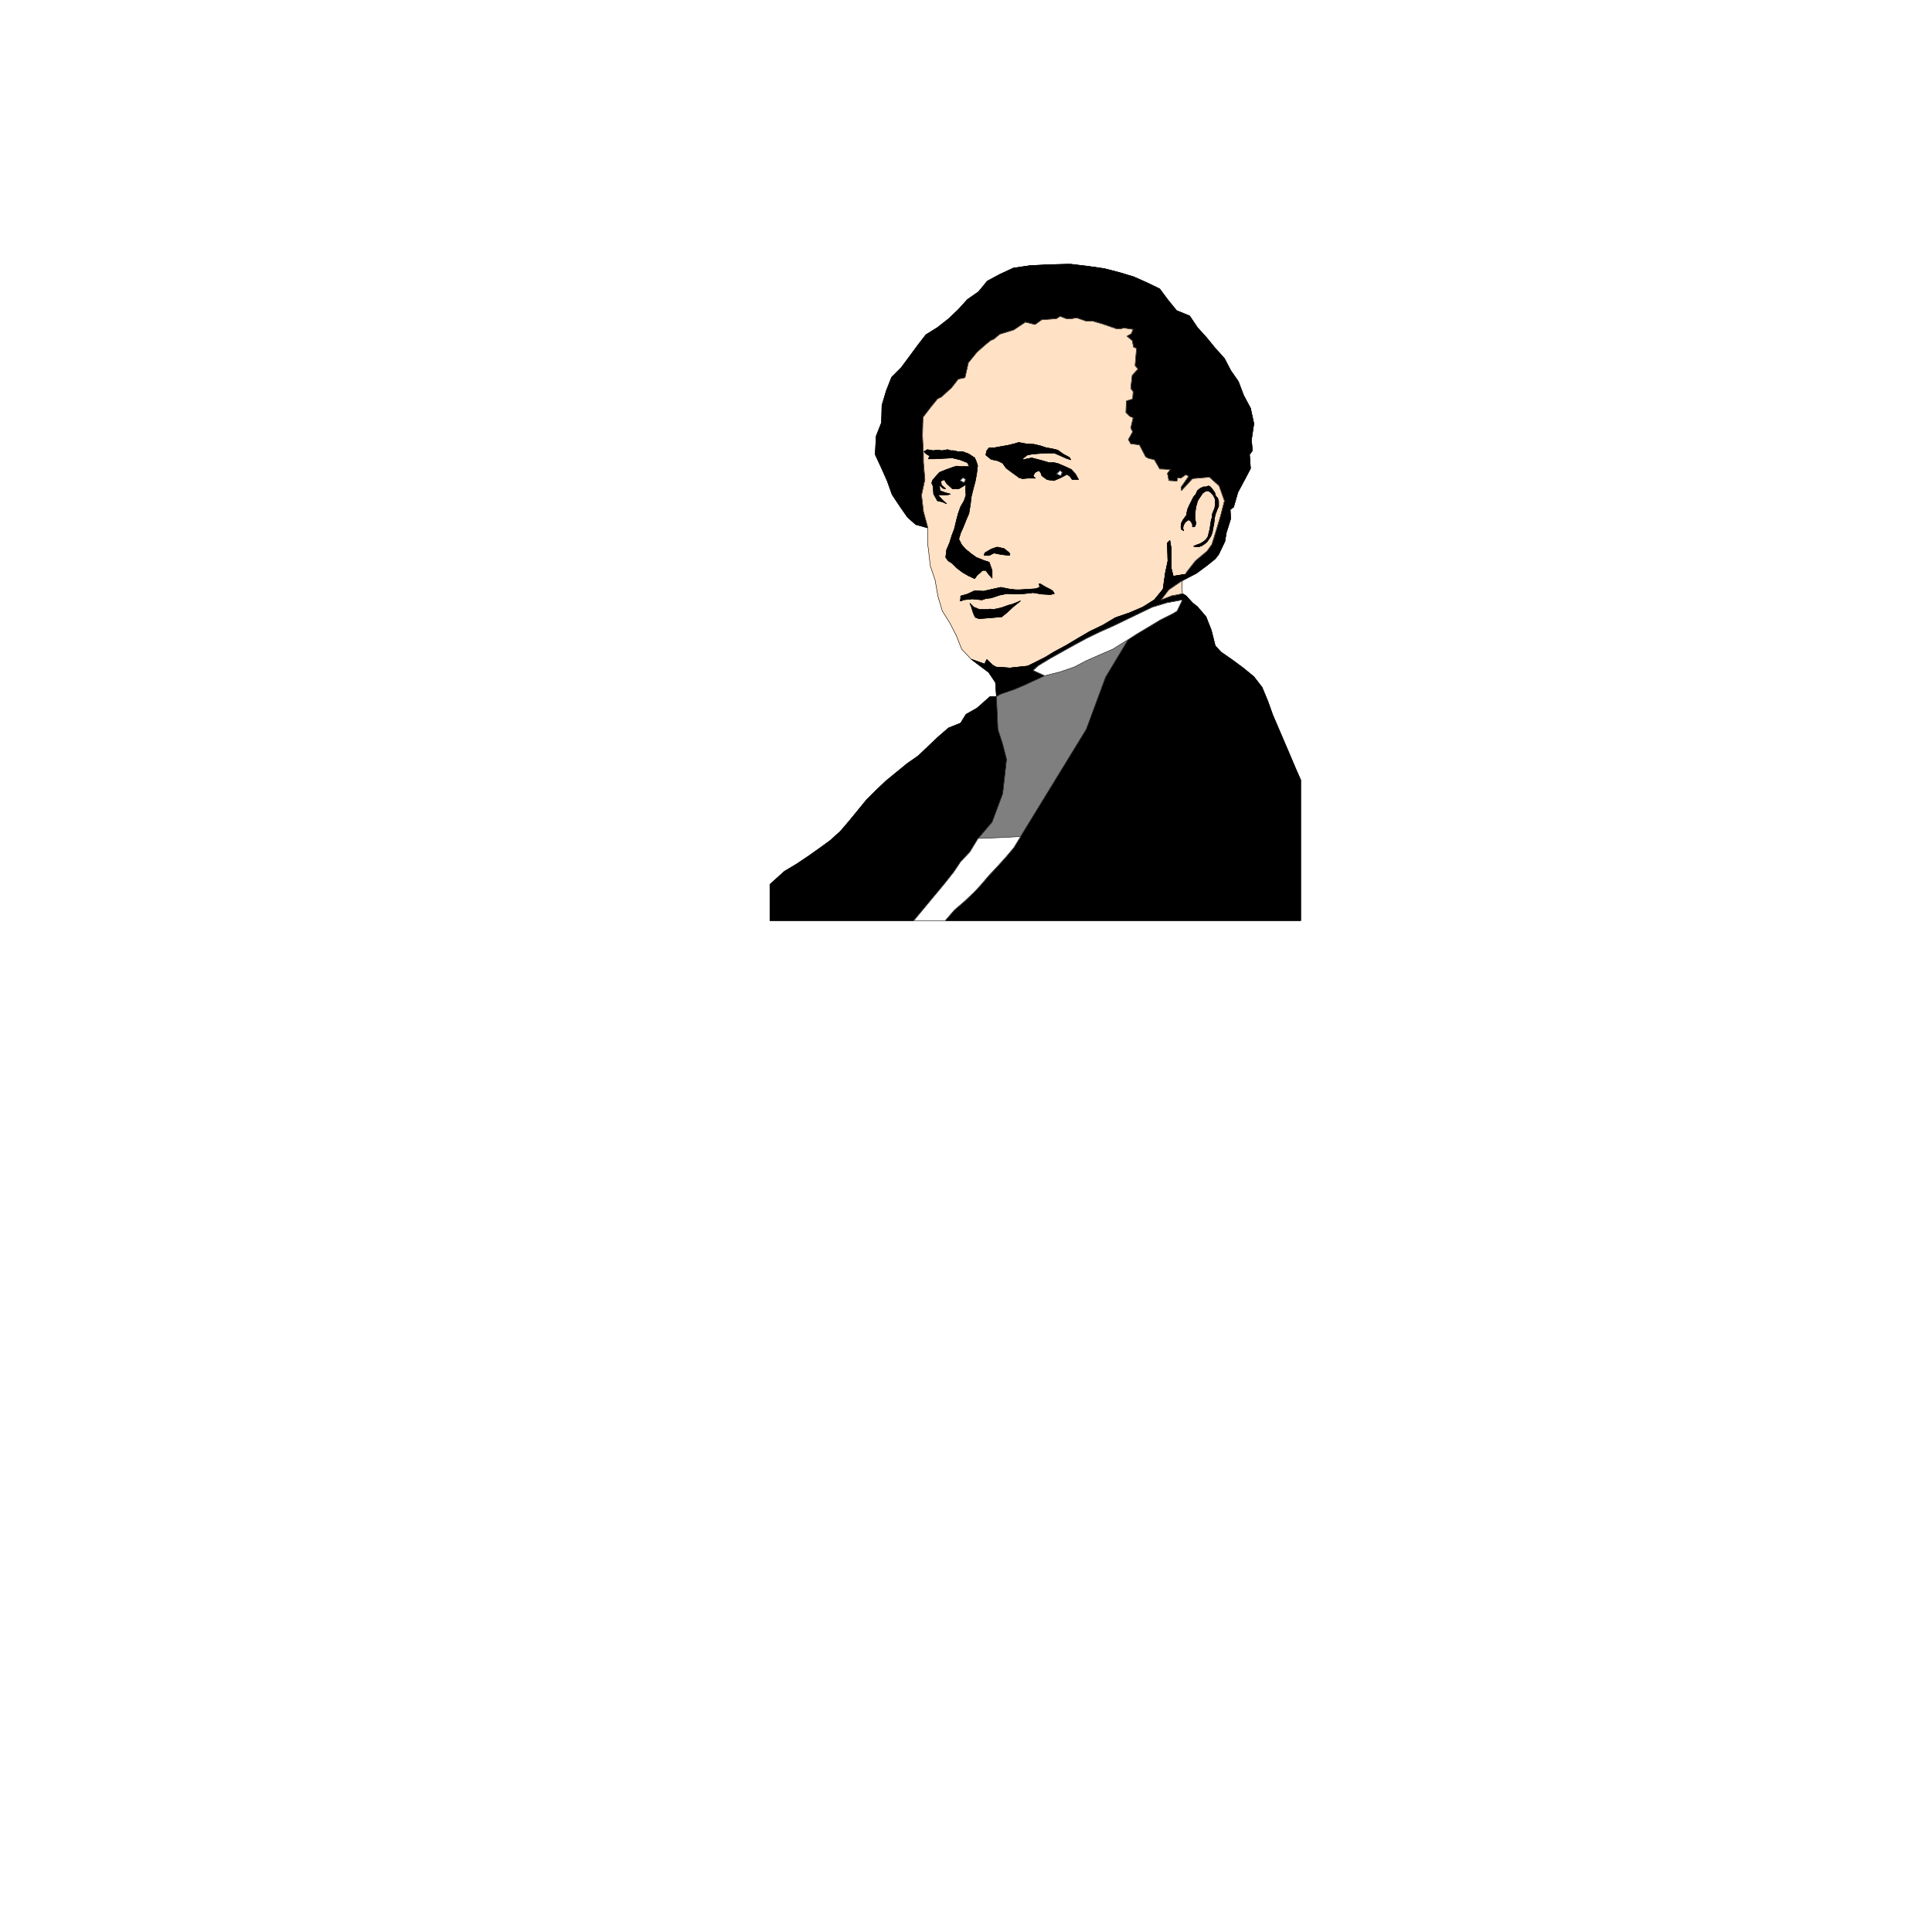 <svg xmlns="http://www.w3.org/2000/svg" width="2993.144" height="2993.144"><rect width="100%" height="100%" fill="#333333" stroke="none"/><defs><clipPath id="a"><path d="M0 0h2993.144v2992.184H0Zm0 0"/></clipPath></defs><path fill="#fff" d="M0 2993.144h2993.144V0H0Zm0 0"/><g clip-path="url(#a)" transform="translate(0 .96)"><path fill="#fff" fill-rule="evenodd" stroke="#fff" stroke-linecap="square" stroke-linejoin="bevel" stroke-miterlimit="10" stroke-width=".729" d="M0 2992.184h2993.145V-.961H0Zm0 0"/></g><path fill-rule="evenodd" stroke="#000" stroke-linecap="square" stroke-linejoin="bevel" stroke-miterlimit="10" stroke-width=".729" d="m1853.508 888.203 17.195-12.715 11.985-9.742 5.261-6.719 9.688-20.214 2.242-13.446 6.773-21.722-.78-14.223 5.26-3.7 6.72-23.238 10.472-19.433 9.016-17.192-1.512-21.726 4.48-5.992-1.511-16.465 3.75-25.422-5.207-23.969-10.527-19.433-8.231-21.723-11.93-17.195-9.742-18.704-14.222-15.734-13.446-16.465-14.222-15.68-11.98-17.976-20.216-8.23-13.441-16.465-12.766-17.192-20.164-9.742-20.215-8.96-22.453-6.774-23.187-5.942-26.203-3.75-25.426-3.023h-6.774l-29.175.781-27.664 1.461-25.426 3.75-20.996 9.742-19.434 10.473-13.496 16.465-17.191 11.984-14.223 15.68-14.953 14.222-17.192 13.497-17.976 11.199-12.711 16.465-12.715 17.246-12.762 17.191-14.953 14.953-8.234 20.946-6.719 22.453-.73 26.937-8.23 20.946-1.513 28.445 9.743 20.945 8.96 20.215 7.504 20.941 11.93 17.977 11.984 17.191 12.711 11.254 18.704 5.211-5.989-25.426-3.699-25.425 5.207-23.965-1.508-26.934v-12.715l-2.242-28.445.781-28.445 12.711-17.196 9.746-11.253 5.989-2.97 16.414-14.222 9.742-13.441 10.473-2.293 5.261-23.184 13.442-16.465 12.71-11.203 8.235-6.719 5.262-2.293 8.96-7.449 21.727-6.722 17.973-11.985 14.953 3.754 10.473-7.504 23.183-1.512 3.75-3.75 11.985 3.75h6.722l8.23-1.457 14.954 5.211h10.473l15.003 3.75 21.672 7.45h6.723l3.75-.727 14.953 2.238-2.238 6.723-7.453 3.75 8.234 6.773 2.238 10.473 4.48 1.457-2.237 26.938 4.48 5.261-8.961 9.743-2.242 20.164 3.699 5.261-.73 11.2-9.743 3.023-.726 17.973 5.988 5.941 5.211 2.293-3.7 15.68 2.97 5.992-6.72 11.984 3.75 5.989 13.442 2.242 9.742 18.703 4.48 2.242 8.962 2.238 8.234 14.223 16.461.73-4.48 5.993 2.242 11.254 12.71.73.782-5.211 5.211 1.457 7.504-5.992 4.48 2.242-11.984 17.246.781 5.207 17.196-17.922 26.203-3.02 14.953 13.493 8.234 23.184-5.992 23.187-6.723 23.184-6.718 20.996-8.235 10.472-17.242 15.68-13.441 16.465-2.243 3.75-4.53 9.746zm0 0"/><path fill="none" stroke="#000" stroke-linecap="square" stroke-linejoin="bevel" stroke-miterlimit="10" stroke-width=".729" d="m1853.508 888.203 17.195-12.715 11.985-9.742 5.261-6.719 9.688-20.214 2.242-13.446 6.773-21.722-.78-14.223 5.26-3.7 6.72-23.238 10.472-19.433 9.016-17.192-1.512-21.726 4.48-5.992-1.511-16.465 3.75-25.422-5.207-23.969-10.527-19.433-8.231-21.723-11.93-17.195-9.742-18.704-14.222-15.734-13.446-16.465-14.222-15.68-11.98-17.976-20.216-8.23-13.441-16.465-12.766-17.192-20.164-9.742-20.215-8.96-22.453-6.774-23.187-5.942-26.203-3.75-25.426-3.023h-6.774l-29.175.781-27.664 1.461-25.426 3.75-20.996 9.742-19.434 10.473-13.496 16.465-17.191 11.984-14.223 15.68-14.953 14.222-17.192 13.497-17.976 11.199-12.711 16.465-12.715 17.246-12.762 17.191-14.953 14.953-8.234 20.946-6.719 22.453-.73 26.937-8.23 20.946-1.513 28.445 9.743 20.945 8.96 20.215 7.504 20.941 11.93 17.977 11.984 17.191 12.711 11.254 18.704 5.211-5.989-25.426-3.699-25.425 5.207-23.965-1.508-26.934v-12.715l-2.242-28.445.781-28.445 12.711-17.196 9.746-11.253 5.989-2.97 16.414-14.222 9.742-13.441 10.473-2.293 5.261-23.184 13.442-16.465 12.71-11.203 8.235-6.719 5.262-2.293 8.96-7.449 21.727-6.722 17.973-11.985 14.953 3.754 10.473-7.504 23.183-1.512 3.75-3.75 11.985 3.75h6.722l8.23-1.457 14.954 5.211h10.473l15.003 3.75 21.672 7.45h6.723l3.75-.727 14.953 2.238-2.238 6.723-7.453 3.75 8.234 6.773 2.238 10.473 4.48 1.457-2.237 26.938 4.48 5.261-8.961 9.743-2.242 20.164 3.699 5.261-.73 11.2-9.743 3.023-.726 17.973 5.988 5.941 5.211 2.293-3.7 15.68 2.97 5.992-6.72 11.984 3.75 5.989 13.442 2.242 9.742 18.703 4.48 2.242 8.962 2.238 8.234 14.223 16.461.73-4.48 5.993 2.242 11.254 12.71.73.782-5.211 5.211 1.457 7.504-5.992 4.48 2.242-11.984 17.246.781 5.207 17.196-17.922 26.203-3.02 14.953 13.493 8.234 23.184-5.992 23.187-6.723 23.184-6.718 20.996-8.235 10.472-17.242 15.68-13.441 16.465-2.243 3.75-4.53 9.746zm0 0"/><path fill-rule="evenodd" stroke="#000" stroke-linecap="square" stroke-linejoin="bevel" stroke-miterlimit="10" stroke-width=".729" d="m1837.047 922.64-5.262-2.968-10.473 2.238-5.21.73-17.247 6.72-13.44 11.253 22.456-6.773 23.914-4.48-8.234 17.245-4.48 1.461-20.942 11.98-18.707 11.255-18.703 11.203-12.711 8.23-35.168 58.352-29.957 80.809-101.754 166.144-10.469 17.195-11.984 14.223-14.223 15.734-11.984 12.711-13.442 15.684-9.742 10.523-14.953 14.172-15.734 13.492-14.223 16.465h550.75v-217.777l-8.234-18.703-8.23-19.434-17.923-41.89-9.015-20.996-7.45-20.942-9.011-21.676-12.715-16.464-16.461-13.493-17.195-12.71-17.243-11.985-8.96-9.691-5.993-23.965-8.234-20.946-13.441-15.734-6.774-5.21zm0 0"/><path fill="none" stroke="#000" stroke-linecap="square" stroke-linejoin="bevel" stroke-miterlimit="10" stroke-width=".729" d="m1837.047 922.64-5.262-2.968-10.473 2.238-5.21.73-17.247 6.72-13.44 11.253 22.456-6.773 23.914-4.48-8.234 17.245-4.48 1.461-20.942 11.98-18.707 11.255-18.703 11.203-12.711 8.23-35.168 58.352-29.957 80.809-101.754 166.144-10.469 17.195-11.984 14.223-14.223 15.734-11.984 12.711-13.442 15.684-9.742 10.523-14.953 14.172-15.734 13.492-14.223 16.465h550.75v-217.777l-8.234-18.703-8.23-19.434-17.923-41.89-9.015-20.996-7.45-20.942-9.011-21.676-12.715-16.464-16.461-13.493-17.195-12.71-17.243-11.985-8.96-9.691-5.993-23.965-8.234-20.946-13.441-15.734-6.774-5.21zm0 0"/><path fill="#ffe1c5" fill-rule="evenodd" stroke="#ffe1c5" stroke-linecap="square" stroke-linejoin="bevel" stroke-miterlimit="10" stroke-width=".729" d="m1836.316 889.71 2.243-3.75L1852 868.77l17.973-14.954 7.503-10.472 6.72-21.727 6.722-22.453 5.992-23.187-8.234-23.184-14.953-13.492-26.204 2.238-17.195 18.703-.781-5.207 11.984-17.246-4.48-2.242-7.504 5.266-5.211-.731-.781 5.211-12.711-.73-2.242-11.254 4.48-5.993-16.46-.73-8.235-14.223-8.961-2.238-4.48-2.242-9.743-18.703-13.441-1.512-3.75-6.719 6.719-11.984-2.97-5.992 3.7-15.68-5.21-2.293-5.99-5.941.727-17.973 9.743-3.023.73-11.2-3.7-5.261 2.243-20.164 8.96-9.743-4.48-5.261 2.239-26.938-4.48-1.457-2.239-10.473-8.234-6.773 6.722-3.75 2.969-6.723-14.953-2.238-3.75 1.508h-6.723l-21.672-7.5-15.004-4.48h-10.472l-14.953-5.212-8.23 1.457h-7.505l-9.691-3.75-5.992 3.75-22.453 1.512-10.473 7.504-14.953-3.754-17.973 11.985-21.726 6.722-8.961 7.45-5.262 2.292-8.234 6.72-12.711 11.202-13.442 16.465-5.261 23.184-10.473 2.293-10.473 13.441-15.683 14.223-5.989 2.969-9.746 11.984-12.71 16.465-.782 28.445 1.512 28.445v12.715l2.238 26.934-5.207 23.965 2.969 25.425 6.718 24.696V844.8l.782 5.265 2.972 26.153 7.5 22.457 4.48 25.476 6.723 22.453 11.254 17.922 10.473 20.215 8.23 20.945 14.954 15.735 20.214 7.45 3.75-7.45 8.961 8.96 5.211 3.024 21.727 1.457 27.664-2.969 20.215-10.472 6.722-3.024 13.493-8.23 19.433-10.473 18.703-11.199 17.977-10.473 19.484-9.742 19.434-11.203 21.726-7.504 20.942-8.96 17.922-11.255 13.496-16.46 3.75-26.157 3.754-17.972-.785-27.72 3.753-3.698 2.239 13.44v29.958l3.023 11.934zm0 0"/><path fill="none" stroke="#000" stroke-linecap="square" stroke-linejoin="bevel" stroke-miterlimit="10" stroke-width=".729" d="m1836.316 889.71 2.243-3.75L1852 868.77l17.973-14.954 7.503-10.472 6.72-21.727 6.722-22.453 5.992-23.187-8.234-23.184-14.953-13.492-26.204 2.238-17.195 18.703-.781-5.207 11.984-17.246-4.48-2.242-7.504 5.266-5.211-.731-.781 5.211-12.711-.73-2.242-11.254 4.48-5.993-16.46-.73-8.235-14.223-8.961-2.238-4.48-2.242-9.743-18.703-13.441-1.512-3.75-6.719 6.719-11.984-2.97-5.992 3.7-15.68-5.21-2.293-5.99-5.941.727-17.973 9.743-3.023.73-11.2-3.7-5.261 2.243-20.164 8.96-9.743-4.48-5.261 2.239-26.938-4.48-1.457-2.239-10.473-8.234-6.773 6.722-3.75 2.969-6.723-14.953-2.238-3.75 1.508h-6.723l-21.672-7.5-15.004-4.48h-10.472l-14.953-5.212-8.23 1.457h-7.505l-9.691-3.75-5.992 3.75-22.453 1.512-10.473 7.504-14.953-3.754-17.973 11.985-21.726 6.722-8.961 7.45-5.262 2.292-8.234 6.72-12.711 11.202-13.442 16.465-5.261 23.184-10.473 2.293-10.473 13.441-15.683 14.223-5.989 2.969-9.746 11.984-12.71 16.465-.782 28.445 1.512 28.445v12.715l2.238 26.934-5.207 23.965 2.969 25.425 6.718 24.696V844.8l.782 5.265 2.972 26.153 7.5 22.457 4.48 25.476 6.723 22.453 11.254 17.922 10.473 20.215 8.23 20.945 14.954 15.735 20.214 7.45 3.75-7.45 8.961 8.96 5.211 3.024 21.727 1.457 27.664-2.969 20.215-10.472 6.722-3.024 13.493-8.23 19.433-10.473 18.703-11.199 17.977-10.473 19.484-9.742 19.434-11.203 21.726-7.504 20.942-8.96 17.922-11.255 13.496-16.46 3.75-26.157 3.754-17.972-.785-27.72 3.753-3.698 2.239 13.44v29.958l3.023 11.934zm0 0"/><path fill-rule="evenodd" stroke="#000" stroke-linecap="square" stroke-linejoin="bevel" stroke-miterlimit="10" stroke-width=".729" d="m1543.723 1079.043 6.722-3.75 21.723-7.504 15.684-6.719 30.687-14.222-17.976-8.235 8.234-7.449 18.703-11.254 19.484-10.473 17.977-10.472 20.16-10.469 19.488-9.746 20.215-8.961 20.16-9.742 20.215-8.961 20.215-10.473 13.441-11.254 11.985-15.68 20.945-14.222 4.531-9.746-18.703 2.973-3.023-11.934v-29.957l-2.238-13.441-3.754 3.699.785 28.445-3.754 17.246-3.75 26.156-13.496 16.461-17.922 11.254-20.941 8.961-21.727 7.504-19.434 11.93-19.484 9.015-17.977 10.473-18.703 11.2-19.433 10.472-13.492 8.23-6.723 3.754-20.215 9.742-27.664 2.97-21.727-1.458-5.21-3.023-8.961-8.23-3.02 6.718-20.945-7.45 26.933 20.216 10.473 15.68zm0 0"/><path fill="none" stroke="#000" stroke-linecap="square" stroke-linejoin="bevel" stroke-miterlimit="10" stroke-width=".729" d="m1543.723 1079.043 6.722-3.75 21.723-7.504 15.684-6.719 30.687-14.222-17.976-8.235 8.234-7.449 18.703-11.254 19.484-10.473 17.977-10.472 20.16-10.469 19.488-9.746 20.215-8.961 20.16-9.742 20.215-8.961 20.215-10.473 13.441-11.254 11.985-15.68 20.945-14.222 4.531-9.746-18.703 2.973-3.023-11.934v-29.957l-2.238-13.441-3.754 3.699.785 28.445-3.754 17.246-3.75 26.156-13.496 16.461-17.922 11.254-20.941 8.961-21.727 7.504-19.434 11.93-19.484 9.015-17.977 10.473-18.703 11.2-19.433 10.472-13.492 8.23-6.723 3.754-20.215 9.742-27.664 2.97-21.727-1.458-5.21-3.023-8.961-8.23-3.02 6.718-20.945-7.45 26.933 20.216 10.473 15.68zm0 0"/><path fill-rule="evenodd" stroke="#000" stroke-linecap="square" stroke-linejoin="bevel" stroke-miterlimit="10" stroke-width=".729" d="m1515.277 1299.012 21.727-25.426 16.46-44.129 5.942-53.14-5.941-23.188-7.5-23.234-2.242-50.852h-9.742l-20.215 17.922-17.192 9.746-8.234 13.492-18.703 7.45-16.465 14.222-14.953 14.227-15.735 14.949-17.191 11.984-16.465 13.496-16.46 13.442-14.954 14.222-15.004 14.953-13.441 16.461-13.496 16.465-13.442 15.735-15.734 14.222-16.465 11.985-17.973 12.71-17.921 11.985-18.704 11.2-22.457 20.214v56.113h222.989l22.453-26.933 13.445-15.735 13.492-16.464 12.711-16.465 10.473-15.68 14.223-15.008zm0 0"/><path fill="none" stroke="#000" stroke-linecap="square" stroke-linejoin="bevel" stroke-miterlimit="10" stroke-width=".729" d="m1515.277 1299.012 21.727-25.426 16.46-44.129 5.942-53.14-5.941-23.188-7.5-23.234-2.242-50.852h-9.742l-20.215 17.922-17.192 9.746-8.234 13.492-18.703 7.45-16.465 14.222-14.953 14.227-15.735 14.949-17.191 11.984-16.465 13.496-16.46 13.442-14.954 14.222-15.004 14.953-13.441 16.461-13.496 16.465-13.442 15.735-15.734 14.222-16.465 11.985-17.973 12.71-17.921 11.985-18.704 11.2-22.457 20.214v56.113h222.989l22.453-26.933 13.445-15.735 13.492-16.464 12.711-16.465 10.473-15.68 14.223-15.008zm0 0"/><path fill="#7f7f7f" fill-rule="evenodd" stroke="#7f7f7f" stroke-linecap="square" stroke-linejoin="bevel" stroke-miterlimit="10" stroke-width=".729" d="m1581.129 1296.04 101.754-166.145 29.957-80.809 35.168-58.352-23.965 14.953-20.945 9.012-20.215 8.961-18.703 9.746-21.676 7.45-23.965 5.992-30.688 14.222-15.683 6.72-21.723 7.503-6.722 3.75 2.242 50.852 7.5 23.234 5.941 23.187-5.941 53.141-16.461 44.129-21.727 25.426 36.676-1.461zm0 0"/><path fill="none" stroke="#000" stroke-linecap="square" stroke-linejoin="bevel" stroke-miterlimit="10" stroke-width=".729" d="m1581.129 1296.04 101.754-166.145 29.957-80.809 35.168-58.352-23.965 14.953-20.945 9.012-20.215 8.961-18.703 9.746-21.676 7.45-23.965 5.992-30.688 14.222-15.683 6.72-21.723 7.503-6.722 3.75 2.242 50.852 7.5 23.234 5.941 23.187-5.941 53.141-16.461 44.129-21.727 25.426 36.676-1.461zm0 0"/><path fill="#fff" fill-rule="evenodd" stroke="#fff" stroke-linecap="square" stroke-linejoin="bevel" stroke-miterlimit="10" stroke-width=".729" d="m1748.008 990.734 12.71-8.23 18.704-11.203 18.707-11.254 19.484-9.742 5.938-3.7 8.234-17.246-23.914 4.48-22.457 6.774-20.215 9.692-20.215 9.742-20.16 9.742-20.215 8.961-20.214 9.746-19.434 10.469-18.758 10.472-18.703 10.473-18.703 11.254-8.234 7.45 17.976 8.234 23.965-5.992 21.676-7.45 18.703-9.746 20.215-8.96 20.945-9.012zm0 0"/><path fill="none" stroke="#000" stroke-linecap="square" stroke-linejoin="bevel" stroke-miterlimit="10" stroke-width=".729" d="m1748.008 990.734 12.71-8.23 18.704-11.203 18.707-11.254 19.484-9.742 5.938-3.7 8.234-17.246-23.914 4.48-22.457 6.774-20.215 9.692-20.215 9.742-20.16 9.742-20.215 8.961-20.214 9.746-19.434 10.469-18.758 10.472-18.703 10.473-18.703 11.254-8.234 7.45 17.976 8.234 23.965-5.992 21.676-7.45 18.703-9.746 20.215-8.96 20.945-9.012zm0 0"/><path fill-rule="evenodd" stroke="#000" stroke-linecap="square" stroke-linejoin="bevel" stroke-miterlimit="10" stroke-width=".729" d="m1492.094 740.082 3.75 2.969.73 7.504-11.203 6.718h-9.742l-9.016-8.23-3.699-5.992-5.262 2.242.782 5.988 6.722 5.992-4.48-.78-5.262-5.212.73 8.961 8.231 3.024 8.23 2.242-6.718 1.508h-12.715l6.722 7.453 6.72 5.988-6.72-2.969-7.449-1.511-5.992-10.47-.781-11.984-2.242-5.261 1.511-4.48 5.262-5.993 5.211-5.937 11.2-4.536 10.527-3.699 5.207-1.512 5.261.73h14.227l-3.023-5.991-11.204-4.48-11.98-2.97-13.496.731-13.442.727h-10.472l2.242-4.48-5.262-2.97-3.75-3.75 5.262-3.023 8.96 1.512 5.993-.73 8.23.73 8.231-1.512 4.48 1.512h4.536l6.718 1.511h7.45l9.746 3.75 9.011 5.993 2.243 5.21 2.238 6.72-1.512 12.765-2.238 11.93-3.024 11.253-2.968 11.985-1.512 12.71-2.238 13.442-4.48 10.473-4.481 11.254-3.754 8.23-2.969 9.746 4.48 8.961 5.993 6.719 8.23 6.723 8.235 5.992 11.199 4.48 8.96 3.02 4.536 12.715v11.98l-5.266-5.992-4.48-5.988h-5.262l-2.969 3.02-5.261 4.48-3.7 5.21-9.742-4.48-9.015-5.21-8.961-6.774-7.5-7.45-5.942-3.75-3.75-5.261 1.457-11.934 4.535-10.523 3.7-11.93 3.75-9.742 3.023-12.715 2.969-11.254 3.75-10.469 5.262-8.964 2.972-8.961-.73-9.743.73-6.718-.73-7.504-2.242 4.48-5.993-2.968zm0 0"/><path fill="none" stroke="#000" stroke-linecap="square" stroke-linejoin="bevel" stroke-miterlimit="10" stroke-width=".729" d="m1492.094 740.082 3.75 2.969.73 7.504-11.203 6.718h-9.742l-9.016-8.23-3.699-5.992-5.262 2.242.782 5.988 6.722 5.992-4.48-.78-5.262-5.212.73 8.961 8.231 3.024 8.23 2.242-6.718 1.508h-12.715l6.722 7.453 6.72 5.988-6.72-2.969-7.449-1.511-5.992-10.47-.781-11.984-2.242-5.261 1.511-4.48 5.262-5.993 5.211-5.937 11.2-4.536 10.527-3.699 5.207-1.512 5.261.73h14.227l-3.023-5.991-11.204-4.48-11.98-2.97-13.496.731-13.442.727h-10.472l2.242-4.48-5.262-2.97-3.75-3.75 5.262-3.023 8.96 1.512 5.993-.73 8.23.73 8.231-1.512 4.48 1.512h4.536l6.718 1.511h7.45l9.746 3.75 9.011 5.993 2.243 5.21 2.238 6.72-1.512 12.765-2.238 11.93-3.024 11.253-2.968 11.985-1.512 12.71-2.238 13.442-4.48 10.473-4.481 11.254-3.754 8.23-2.969 9.746 4.48 8.961 5.993 6.719 8.23 6.723 8.235 5.992 11.199 4.48 8.96 3.02 4.536 12.715v11.98l-5.266-5.992-4.48-5.988h-5.262l-2.969 3.02-5.261 4.48-3.7 5.21-9.742-4.48-9.015-5.21-8.961-6.774-7.5-7.45-5.942-3.75-3.75-5.261 1.457-11.934 4.535-10.523 3.7-11.93 3.75-9.742 3.023-12.715 2.969-11.254 3.75-10.469 5.262-8.964 2.972-8.961-.73-9.743.73-6.718-.73-7.504-2.242 4.48-5.993-2.968zm0 0"/><path fill-rule="evenodd" stroke="#000" stroke-linecap="square" stroke-linejoin="bevel" stroke-miterlimit="10" stroke-width=".729" d="M1611.816 904.664h-2.238l.73 2.242.727 2.239-2.238 1.511-4.48 1.512-23.915 1.512h-6.773l-8.23-.782-14.954-2.972-13.441 2.972-13.496 3.02-13.442-.781-11.253 5.261-10.473 2.973v3.75l-.73 3.75h2.242l2.242-1.512 14.222-1.507 14.954 1.507 6.718-2.238 7.504-.73 6.719-2.239 6.723-2.242 11.254-2.238 12.71.726 14.223-.726 13.442-1.512 13.496 2.238 13.441.73 3.023-.73 2.97-.726-2.97-4.535-3.753-2.239-7.5-3.753zm0 0"/><path fill="none" stroke="#000" stroke-linecap="square" stroke-linejoin="bevel" stroke-miterlimit="10" stroke-width=".729" d="M1611.816 904.664h-2.238l.73 2.242.727 2.239-2.238 1.511-4.48 1.512-23.915 1.512h-6.773l-8.23-.782-14.954-2.972-13.441 2.972-13.496 3.02-13.442-.781-11.253 5.261-10.473 2.973v3.75l-.73 3.75h2.242l2.242-1.512 14.222-1.507 14.954 1.507 6.718-2.238 7.504-.73 6.719-2.239 6.723-2.242 11.254-2.238 12.71.726 14.223-.726 13.442-1.512 13.496 2.238 13.441.73 3.023-.73 2.97-.726-2.97-4.535-3.753-2.239-7.5-3.753zm0 0"/><path fill-rule="evenodd" stroke="#000" stroke-linecap="square" stroke-linejoin="bevel" stroke-miterlimit="10" stroke-width=".729" d="m1652.976 734.82-9.742 5.262v-3.023l2.239-5.207-2.97-3.024-5.26 5.262 5.991 2.969v3.023l-10.472 4.48-10.473-1.511-8.23-5.992-1.512-4.48-2.969-3.75-5.992 3.023-3.023 5.207 1.511 2.242 2.242 1.512h-11.984l-8.23.726-5.211-1.457-3.024-2.293-8.23-5.937-8.961-6.774-5.211-7.453-7.5-3.75-10.473-2.238-8.234-6.774 1.511-6.722 3.7-4.48h8.234l8.23-1.513 12.766-2.238 11.93-2.972 2.238-.782 2.293-.726 11.934 2.238 11.98.73 9.742 2.293 8.961 2.97 9.016 1.51 8.96 2.24 8.231 5.991 9.742 5.211 2.243 3.75-6.774-2.238-6.722-2.973-11.98-5.261h-12.716l-11.199.73-9.742.781-8.235 1.461-6.718 5.262-.782 2.238 14.223-2.968 14.223 3.699 5.262 1.511 5.21 1.512 1.512.727h8.961l5.992 1.511 10.47 4.48 9.745 4.481 6.719 7.504 4.48 8.23h-9.691l-3.75-5.26zm0 0"/><path fill="none" stroke="#000" stroke-linecap="square" stroke-linejoin="bevel" stroke-miterlimit="10" stroke-width=".729" d="m1652.976 734.82-9.742 5.262v-3.023l2.239-5.207-2.97-3.024-5.26 5.262 5.991 2.969v3.023l-10.472 4.48-10.473-1.511-8.23-5.992-1.512-4.48-2.969-3.75-5.992 3.023-3.023 5.207 1.511 2.242 2.242 1.512h-11.984l-8.23.726-5.211-1.457-3.024-2.293-8.23-5.937-8.961-6.774-5.211-7.453-7.5-3.75-10.473-2.238-8.234-6.774 1.511-6.722 3.7-4.48h8.234l8.23-1.513 12.766-2.238 11.93-2.972 2.238-.782 2.293-.726 11.934 2.238 11.98.73 9.742 2.293 8.961 2.97 9.016 1.51 8.96 2.24 8.231 5.991 9.742 5.211 2.243 3.75-6.774-2.238-6.722-2.973-11.98-5.261h-12.716l-11.199.73-9.742.781-8.235 1.461-6.718 5.262-.782 2.238 14.223-2.968 14.223 3.699 5.262 1.511 5.21 1.512 1.512.727h8.961l5.992 1.511 10.47 4.48 9.745 4.481 6.719 7.504 4.48 8.23h-9.691l-3.75-5.26zm0 0"/><path fill-rule="evenodd" stroke="#000" stroke-linecap="square" stroke-linejoin="bevel" stroke-miterlimit="10" stroke-width=".729" d="m1872.215 752.793-3.754 1.46h-3.75l-5.211 2.24-4.48 3.75-2.239 5.265-3.754 4.48-2.238 4.48-2.242 4.481-2.29 4.531-2.241 5.211-1.457 5.993v2.968l-2.243 3.02-3.75 5.21-2.242 4.536-.781 5.937.781 3.75 3.7 2.243-1.458-3.7.727-4.53 3.023-5.212 5.211-3.75 3.75 2.969 2.243 4.531v3.7l3.75-.731 1.511-4.48-.781-4.481-.73-5.262v-5.21l.73-5.262.781-5.989 1.457-4.484.782-3.75 2.242-3.75 2.968-4.48 3.024-4.48 4.48-2.97 3.75-.785 3.7 2.242 3.75 3.75 3.023 5.262.73 2.973v7.5l-.73 5.21-2.242 5.262-1.512 3.75v4.48l-1.508 4.485-.73 3.75-.781 5.211-.73 5.262-1.513 5.988-1.457 5.992-3.023 4.48-4.48 3.755-5.262 2.968-4.48 1.512-5.212 2.238 3.754.73h4.48l4.481-1.46 4.48-3.02 3.75-2.968 2.97-4.48 3.023-4.536 2.238-5.992.73-5.207 1.512-6.723.73-5.992.782-5.992 1.457-5.262 2.242-5.988 2.293-5.211v-7.504l-1.512-5.21-3.023-3.02-1.457-5.211-3.023-4.48-3.75-4.532zm0 0"/><path fill="none" stroke="#000" stroke-linecap="square" stroke-linejoin="bevel" stroke-miterlimit="10" stroke-width=".729" d="m1872.215 752.793-3.754 1.46h-3.75l-5.211 2.24-4.48 3.75-2.239 5.265-3.754 4.48-2.238 4.48-2.242 4.481-2.29 4.531-2.241 5.211-1.457 5.993v2.968l-2.243 3.02-3.75 5.21-2.242 4.536-.781 5.937.781 3.75 3.7 2.243-1.458-3.7.727-4.53 3.023-5.212 5.211-3.75 3.75 2.969 2.243 4.531v3.7l3.75-.731 1.511-4.48-.781-4.481-.73-5.262v-5.21l.73-5.262.781-5.989 1.457-4.484.782-3.75 2.242-3.75 2.968-4.48 3.024-4.48 4.48-2.97 3.75-.785 3.7 2.242 3.75 3.75 3.023 5.262.73 2.973v7.5l-.73 5.21-2.242 5.262-1.512 3.75v4.48l-1.508 4.485-.73 3.75-.781 5.211-.73 5.262-1.513 5.988-1.457 5.992-3.023 4.48-4.48 3.755-5.262 2.968-4.48 1.512-5.212 2.238 3.754.73h4.48l4.481-1.46 4.48-3.02 3.75-2.968 2.97-4.48 3.023-4.536 2.238-5.992.73-5.207 1.512-6.723.73-5.992.782-5.992 1.457-5.262 2.242-5.988 2.293-5.211v-7.504l-1.512-5.21-3.023-3.02-1.457-5.211-3.023-4.48-3.75-4.532zm0 0"/><path fill-rule="evenodd" stroke="#000" stroke-linecap="square" stroke-linejoin="bevel" stroke-miterlimit="10" stroke-width=".729" d="m1508.555 940.613-5.993-5.992 2.243 5.211 2.968 9.742 3.024 6.723 5.992 2.238 35.164-2.969 7.453-5.992 10.524-9.742 11.199-8.96-12.711 5.21-5.992 1.512-10.473 3.75-5.988 1.511-3.754.731-2.969.727-5.262-.727-5.21.727h-11.254l-5.207-2.239zm0 0"/><path fill="none" stroke="#000" stroke-linecap="square" stroke-linejoin="bevel" stroke-miterlimit="10" stroke-width=".729" d="m1508.555 940.613-5.993-5.992 2.243 5.211 2.968 9.742 3.024 6.723 5.992 2.238 35.164-2.969 7.453-5.992 10.524-9.742 11.199-8.96-12.711 5.21-5.992 1.512-10.473 3.75-5.988 1.511-3.754.731-2.969.727-5.262-.727-5.21.727h-11.254l-5.207-2.239zm0 0"/><path fill-rule="evenodd" stroke="#000" stroke-linecap="square" stroke-linejoin="bevel" stroke-miterlimit="10" stroke-width=".729" d="M1546.691 847.824h-2.968l-8.23 2.969-9.017 5.262-1.457 2.242v2.238h7.45l7.504-3.75 11.199 2.242 12.765 1.508.731-2.238-1.512-2.242-7.449-5.989zm0 0"/><path fill="none" stroke="#000" stroke-linecap="square" stroke-linejoin="bevel" stroke-miterlimit="10" stroke-width=".729" d="M1546.691 847.824h-2.968l-8.23 2.969-9.017 5.262-1.457 2.242v2.238h7.45l7.504-3.75 11.199 2.242 12.765 1.508.731-2.238-1.512-2.242-7.449-5.989zm0 0"/><path fill="#ffe1c5" fill-rule="evenodd" stroke="#ffe1c5" stroke-linecap="square" stroke-linejoin="bevel" stroke-miterlimit="10" stroke-width=".729" d="m1831.785 919.672-.73-12.766.73-7.449-20.945 14.223-11.985 15.68 17.246-6.72 5.211-.73zm0 0"/><path fill="none" stroke="#000" stroke-linecap="square" stroke-linejoin="bevel" stroke-miterlimit="10" stroke-width=".729" d="m1831.785 919.672-.73-12.766.73-7.449-20.945 14.223-11.985 15.68 17.246-6.72 5.211-.73zm0 0"/><path fill="#fff" fill-rule="evenodd" stroke="#fff" stroke-linecap="square" stroke-linejoin="bevel" stroke-miterlimit="10" stroke-width=".729" d="m1493.601 747.531-5.992-2.968 4.485-4.481 3.75 2.969zm0 0"/><path fill="none" stroke="#000" stroke-linecap="square" stroke-linejoin="bevel" stroke-miterlimit="10" stroke-width=".729" d="m1493.601 747.531-5.992-2.968 4.485-4.481 3.75 2.969zm0 0"/><path fill="#fff" fill-rule="evenodd" stroke="#fff" stroke-linecap="square" stroke-linejoin="bevel" stroke-miterlimit="10" stroke-width=".729" d="m1645.473 731.852-2.239 5.207-5.992-2.97 5.262-5.26zm0 0"/><path fill="none" stroke="#000" stroke-linecap="square" stroke-linejoin="bevel" stroke-miterlimit="10" stroke-width=".729" d="m1645.473 731.852-2.239 5.207-5.992-2.97 5.262-5.26zm0 0"/><path fill="#fff" fill-rule="evenodd" stroke="#fff" stroke-linecap="square" stroke-linejoin="bevel" stroke-miterlimit="10" stroke-width=".729" d="M1415.766 1426.238h48.609l14.223-16.465 15.734-13.492 14.953-14.172 9.742-10.523 13.442-15.684 11.984-12.71 14.223-15.735 11.984-14.223 10.469-17.195-29.176 1.512-36.676 1.46-12.715 20.942-14.222 15.008-10.473 15.68-14.223 17.976zm0 0"/><path fill="none" stroke="#000" stroke-linecap="square" stroke-linejoin="bevel" stroke-miterlimit="10" stroke-width=".729" d="M1415.766 1426.238h48.609l14.223-16.465 15.734-13.492 14.953-14.172 9.742-10.523 13.442-15.684 11.984-12.71 14.223-15.735 11.984-14.223 10.469-17.195-29.176 1.512-36.676 1.46-12.715 20.942-14.222 15.008-10.473 15.68-14.223 17.976zm0 0"/></svg>
